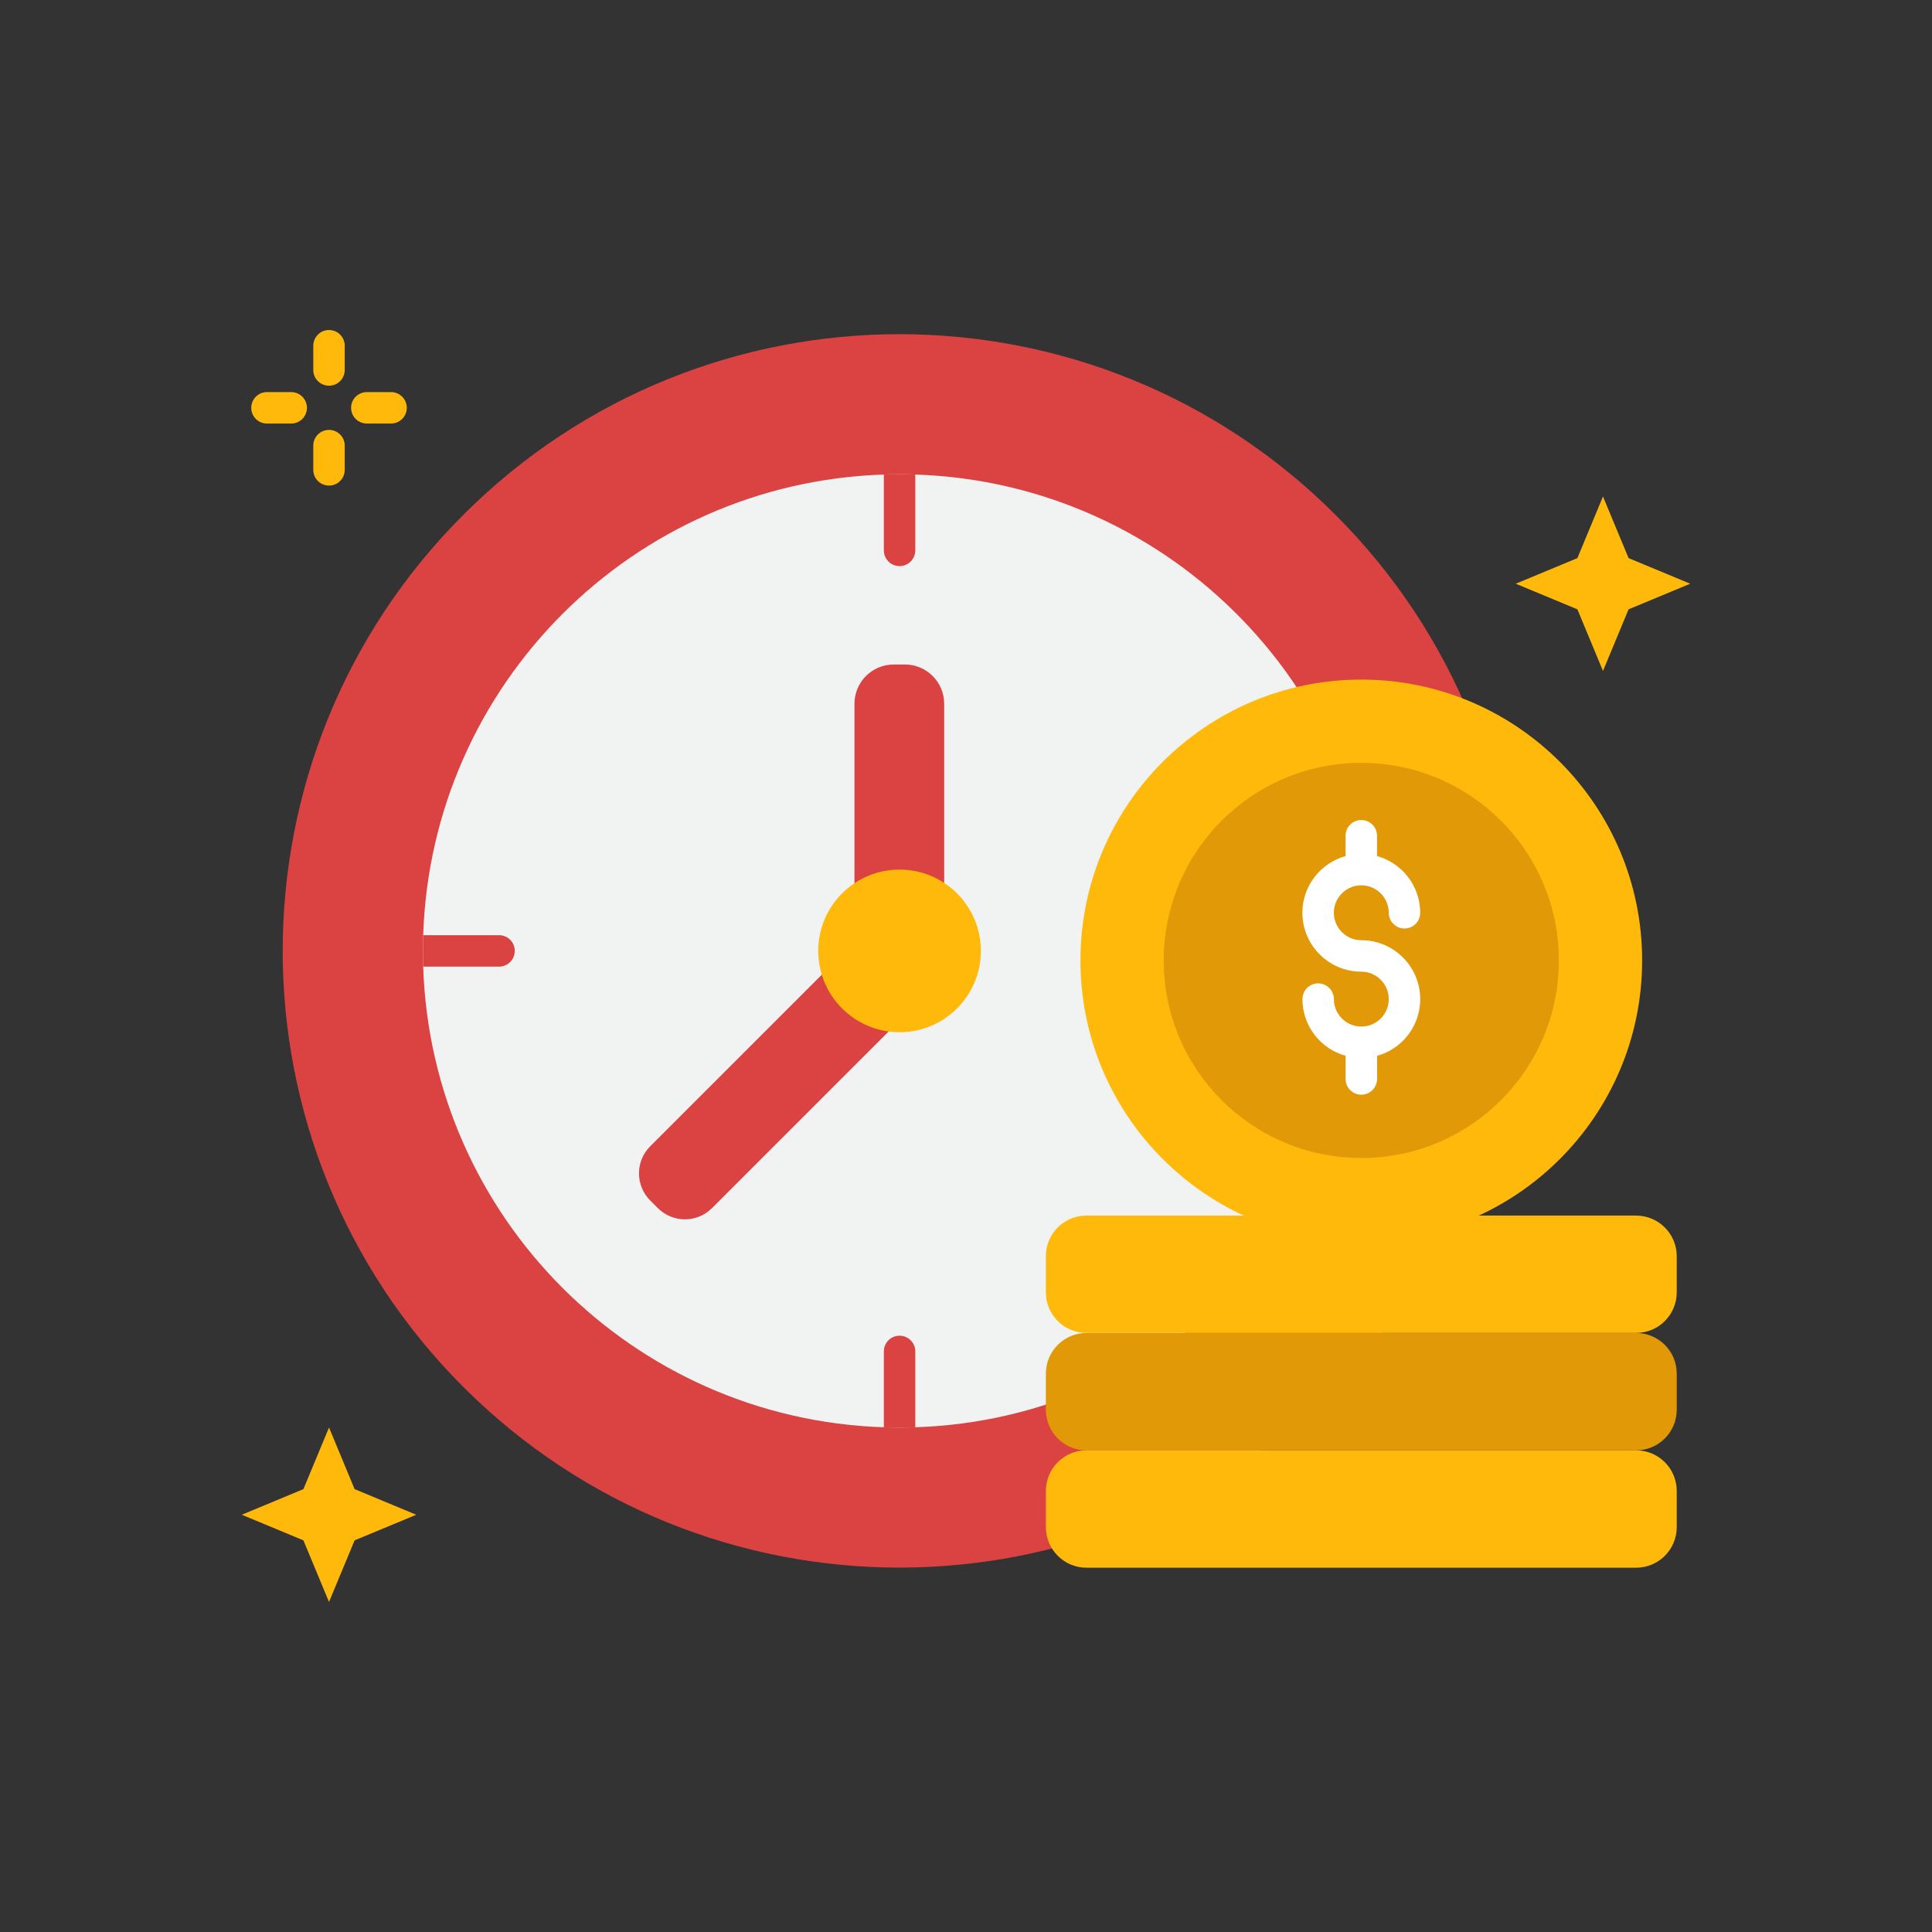 <svg xmlns="http://www.w3.org/2000/svg" width="120" height="120" viewBox="0 0 120 120" fill="none"><rect x="0" y="0" width="120" height="120" fill="#333333" stroke="none"/><g clip-path="url(#clip0_68_883)"><path d="M97.975 34.666L99.564 30.838L101.154 34.666L104.982 36.256L101.154 37.846L99.564 41.674L97.975 37.846L94.147 36.256L97.975 34.666Z" fill="#FFB90B"></path><path d="M18.846 92.492L20.436 88.666L22.025 92.492L25.854 94.084L22.025 95.674L20.436 99.5L18.846 95.674L15.018 94.084L18.846 92.492Z" fill="#FFB90B"></path><path d="M20.436 23.957C19.896 23.957 19.459 23.52 19.459 22.98V21.475C19.459 20.936 19.896 20.498 20.436 20.498C20.975 20.498 21.412 20.936 21.412 21.475V22.98C21.412 23.52 20.975 23.957 20.436 23.957Z" fill="#FFB90B"></path><path d="M20.436 30.16C19.896 30.16 19.459 29.723 19.459 29.184V27.678C19.459 27.139 19.896 26.701 20.436 26.701C20.975 26.701 21.412 27.139 21.412 27.678V29.184C21.412 29.723 20.975 30.16 20.436 30.16Z" fill="#FFB90B"></path><path d="M24.289 26.307H22.783C22.244 26.307 21.807 25.869 21.807 25.33C21.807 24.791 22.244 24.354 22.783 24.354H24.289C24.828 24.354 25.266 24.791 25.266 25.33C25.266 25.869 24.828 26.307 24.289 26.307Z" fill="#FFB90B"></path><path d="M18.086 26.307H16.582C16.043 26.307 15.605 25.869 15.605 25.33C15.605 24.791 16.043 24.354 16.582 24.354H18.088C18.627 24.354 19.064 24.791 19.064 25.33C19.064 25.869 18.627 26.307 18.086 26.307Z" fill="#FFB90B"></path><path d="M82.949 86.147C97.908 71.188 97.908 46.935 82.949 31.976C67.99 17.017 43.737 17.017 28.778 31.976C13.819 46.935 13.819 71.188 28.778 86.147C43.737 101.106 67.99 101.106 82.949 86.147Z" fill="#DB4242"></path><path d="M85.477 59.062C85.477 75.086 72.748 88.135 56.85 88.65C56.525 88.66 56.199 88.666 55.873 88.666C55.547 88.666 55.221 88.66 54.897 88.65C39.322 88.144 26.791 75.613 26.285 60.039C26.275 59.715 26.27 59.389 26.27 59.062C26.27 58.736 26.275 58.41 26.285 58.086C26.791 42.512 39.322 29.98 54.897 29.475C55.221 29.465 55.547 29.459 55.873 29.459C56.199 29.459 56.525 29.465 56.85 29.475C72.748 29.99 85.477 43.039 85.477 59.062Z" fill="#F1F2F2"></path><path d="M84.553 77.098C94.186 77.098 101.996 69.288 101.996 59.654C101.996 50.021 94.186 42.211 84.553 42.211C74.919 42.211 67.109 50.021 67.109 59.654C67.109 69.288 74.919 77.098 84.553 77.098Z" fill="#FFB90B"></path><path d="M84.553 71.926C91.33 71.926 96.824 66.432 96.824 59.654C96.824 52.877 91.33 47.383 84.553 47.383C77.775 47.383 72.281 52.877 72.281 59.654C72.281 66.432 77.775 71.926 84.553 71.926Z" fill="#E29907"></path><path d="M101.621 90.084H67.484C66.092 90.084 64.961 88.955 64.961 87.561V85.316C64.961 83.924 66.09 82.793 67.484 82.793H101.621C103.014 82.793 104.145 83.922 104.145 85.316V87.561C104.145 88.953 103.016 90.084 101.621 90.084Z" fill="#E29907"></path><path d="M104.145 78.025V80.269C104.145 81.662 103.016 82.791 101.623 82.791H67.482C66.09 82.791 64.959 81.66 64.959 80.269V78.025C64.959 77.701 65.019 77.391 65.133 77.106C65.5 76.166 66.412 75.502 67.481 75.502H101.621C103.016 75.504 104.145 76.633 104.145 78.025Z" fill="#FFB90B"></path><path d="M101.621 97.373H67.484C66.092 97.373 64.961 96.244 64.961 94.85V92.606C64.961 91.213 66.09 90.082 67.484 90.082H101.621C103.014 90.082 104.145 91.211 104.145 92.606V94.85C104.145 96.244 103.016 97.373 101.621 97.373Z" fill="#FFB90B"></path><path d="M84.553 58.398C83.613 58.398 82.848 57.633 82.848 56.693C82.848 55.754 83.613 54.988 84.553 54.988C85.492 54.988 86.258 55.754 86.258 56.693C86.258 57.232 86.695 57.67 87.234 57.67C87.773 57.67 88.211 57.232 88.211 56.693C88.211 55.016 87.074 53.602 85.529 53.172V51.91C85.529 51.371 85.092 50.934 84.553 50.934C84.014 50.934 83.576 51.371 83.576 51.91V53.172C82.033 53.602 80.894 55.016 80.894 56.693C80.894 58.711 82.535 60.352 84.553 60.352C85.492 60.352 86.258 61.117 86.258 62.057C86.258 62.541 86.061 62.988 85.703 63.316C85.389 63.603 84.981 63.762 84.555 63.762C83.615 63.762 82.85 62.996 82.85 62.057C82.85 61.518 82.412 61.08 81.873 61.08C81.334 61.08 80.897 61.518 80.897 62.057C80.897 63.734 82.033 65.148 83.578 65.578V67.018C83.578 67.557 84.016 67.994 84.555 67.994C85.094 67.994 85.531 67.557 85.531 67.018V65.58C86.08 65.428 86.592 65.148 87.022 64.758C87.779 64.066 88.213 63.082 88.213 62.057C88.211 60.039 86.57 58.398 84.553 58.398Z" fill="white"></path><path d="M56.85 29.475V34.185C56.85 34.725 56.412 35.162 55.873 35.162C55.334 35.162 54.897 34.725 54.897 34.185V29.475C55.221 29.465 55.547 29.459 55.873 29.459C56.199 29.459 56.525 29.465 56.85 29.475Z" fill="#DB4242"></path><path d="M56.85 83.939V88.65C56.525 88.66 56.199 88.666 55.873 88.666C55.547 88.666 55.221 88.66 54.897 88.65V83.939C54.897 83.398 55.334 82.963 55.873 82.963C56.412 82.963 56.85 83.398 56.85 83.939Z" fill="#DB4242"></path><path d="M31.973 59.062C31.973 59.602 31.537 60.039 30.996 60.039H26.285C26.275 59.715 26.27 59.389 26.27 59.062C26.27 58.736 26.275 58.41 26.285 58.086H30.996C31.537 58.086 31.973 58.523 31.973 59.062Z" fill="#DB4242"></path><path d="M56.203 41.273H55.514C54.164 41.273 53.072 42.365 53.072 43.715V55.584L58.645 55.752V43.715C58.645 42.367 57.553 41.273 56.203 41.273Z" fill="#DB4242"></path><path d="M51.637 59.947L40.385 71.197C39.457 72.127 39.457 73.635 40.385 74.562L40.859 75.037C41.789 75.967 43.295 75.967 44.225 75.037L55.871 63.391H55.873L51.637 59.947Z" fill="#DB4242"></path><path d="M55.873 64.113C58.663 64.113 60.924 61.852 60.924 59.062C60.924 56.273 58.663 54.012 55.873 54.012C53.084 54.012 50.822 56.273 50.822 59.062C50.822 61.852 53.084 64.113 55.873 64.113Z" fill="#FFB90B"></path></g><defs><clipPath id="clip0_68_883"><rect width="100" height="100" fill="white" transform="translate(10 10)"></rect></clipPath></defs></svg>